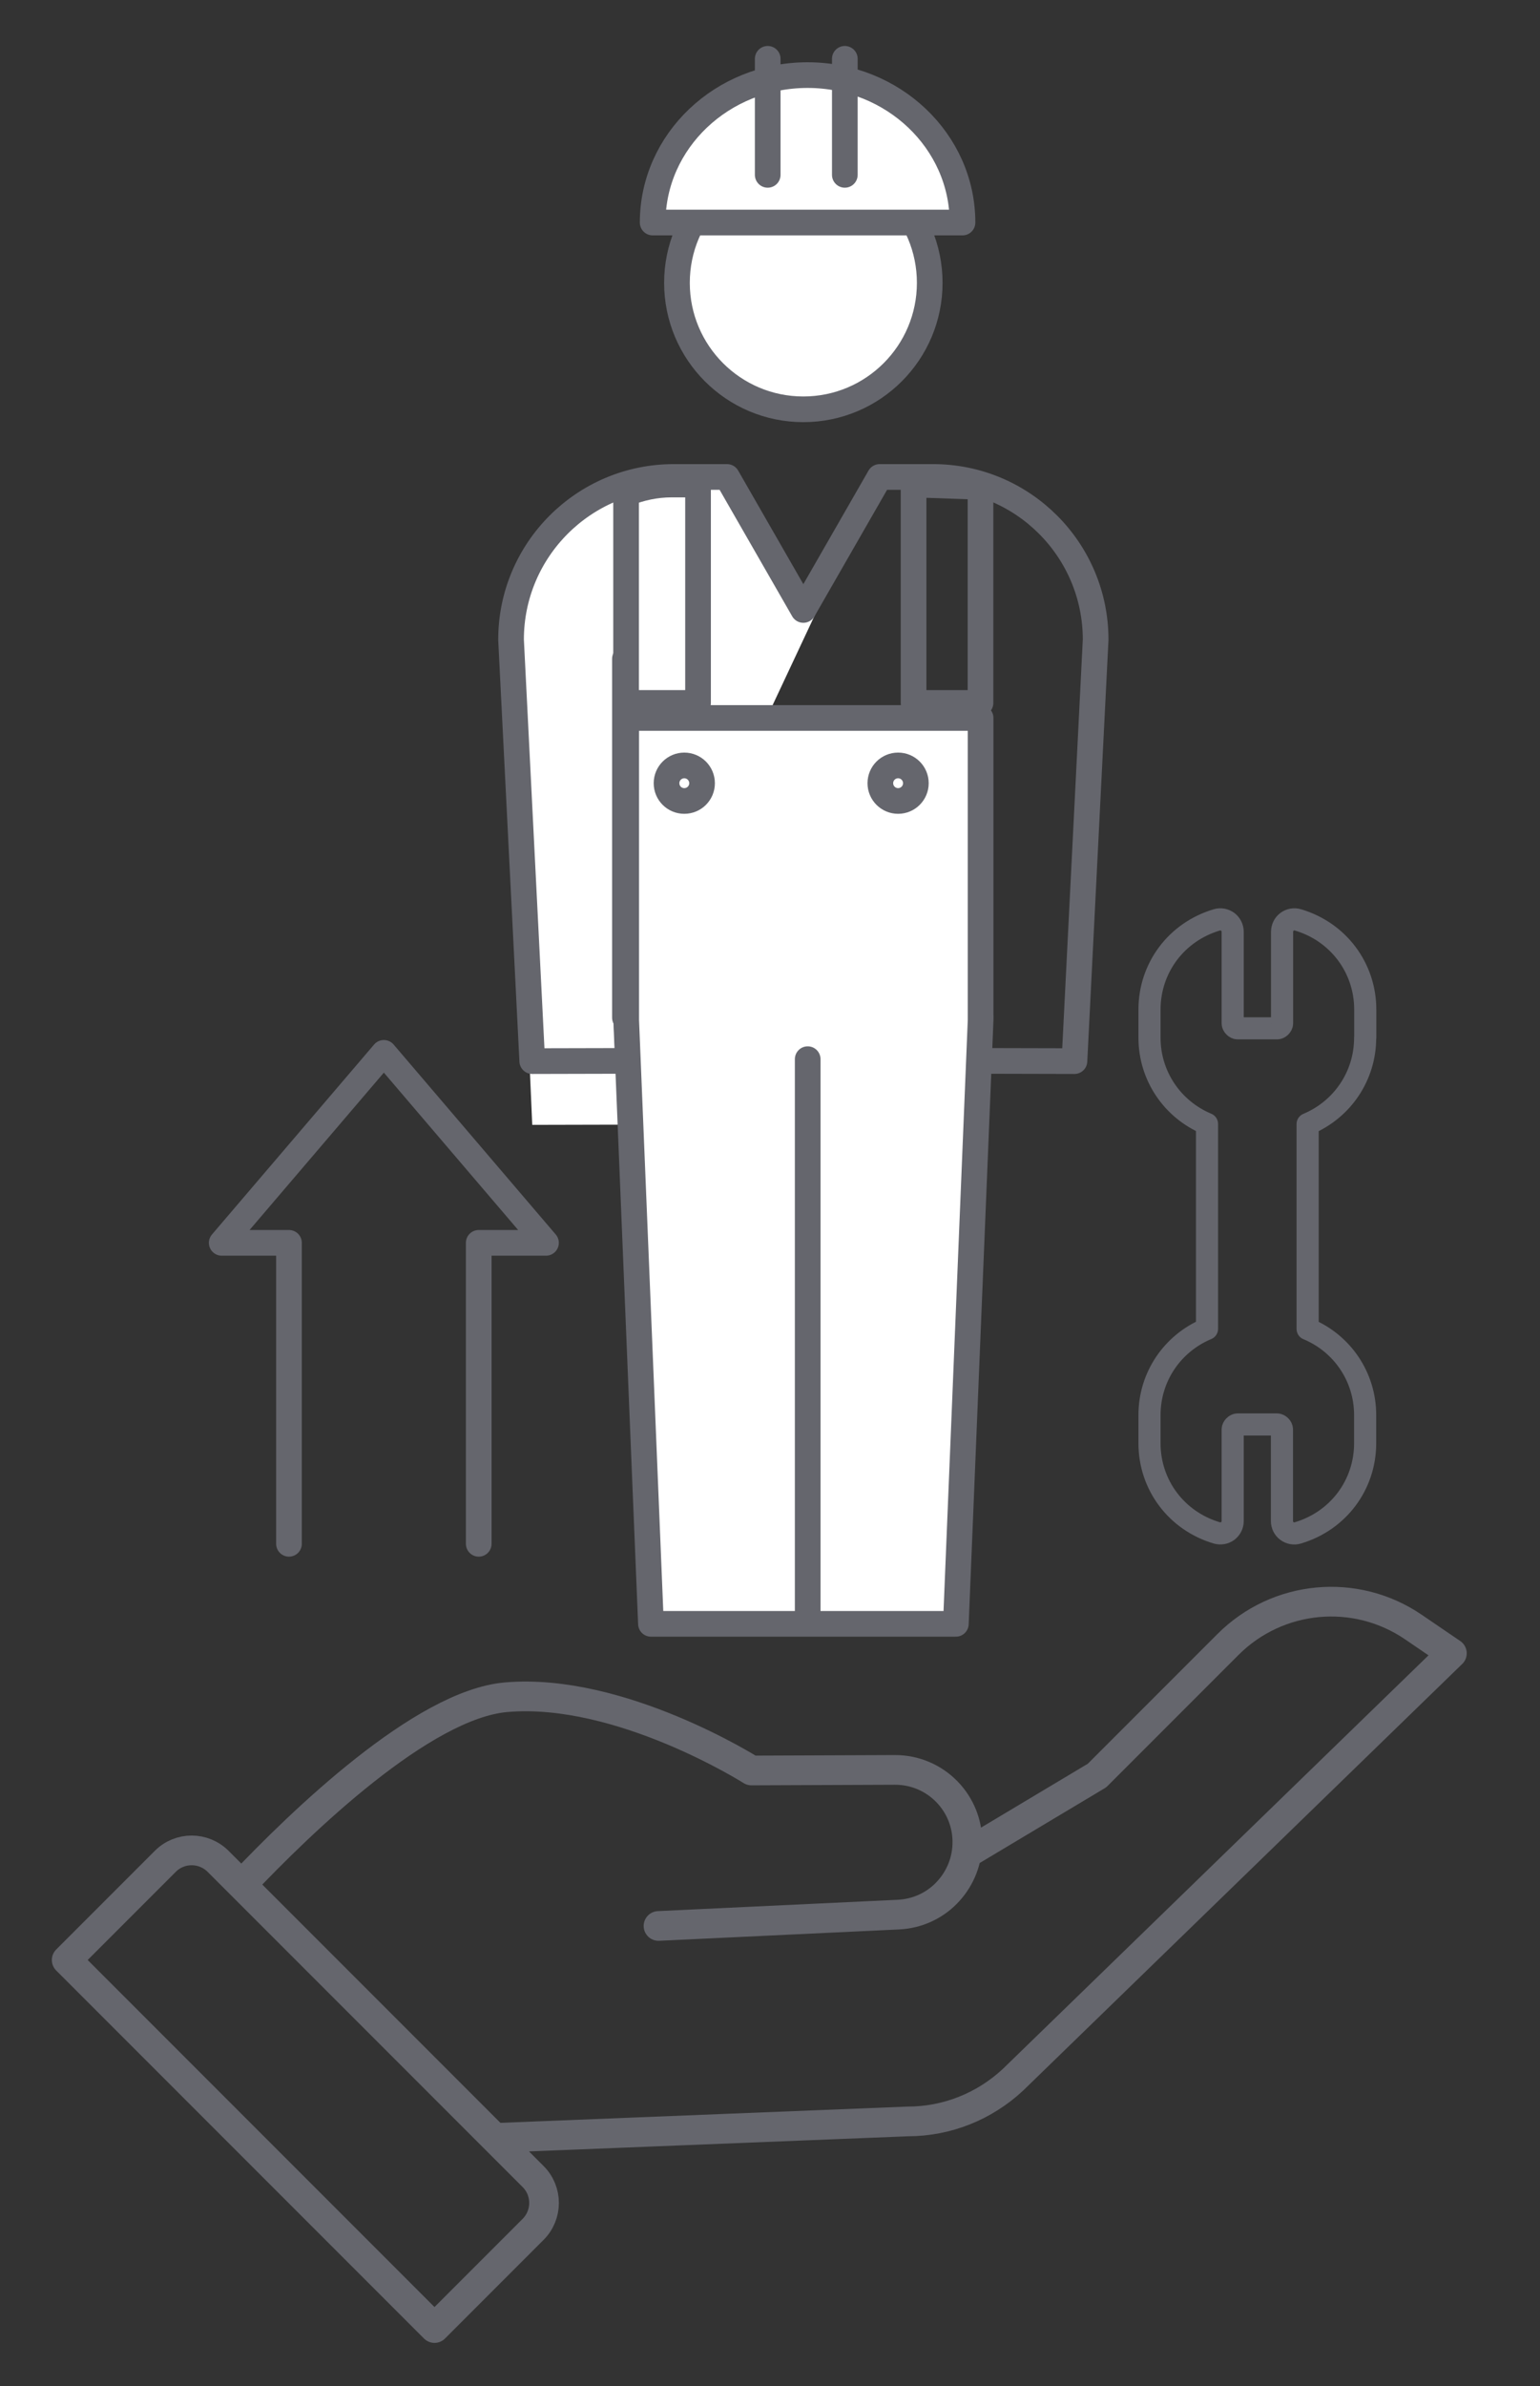 <?xml version="1.0" encoding="UTF-8"?>
<svg id="Livello_1" xmlns="http://www.w3.org/2000/svg" xmlns:xlink="http://www.w3.org/1999/xlink" viewBox="0 0 134.4 208.13">
  <rect x="0" y="0" width="134.4" height="208.13" fill="#333333" stroke="none"/>
  <defs>
    <style>
      .cls-1 {
        fill: #fff;
      }

      .cls-2 {
        stroke-width: 2.59px;
      }

      .cls-2, .cls-3, .cls-4, .cls-5 {
        fill: none;
      }

      .cls-2, .cls-4, .cls-5 {
        stroke: #65666d;
        stroke-linecap: round;
        stroke-linejoin: round;
      }

      .cls-4 {
        stroke-width: 2.24px;
      }

      .cls-6 {
        clip-path: url(#clippath-1);
      }

      .cls-7 {
        clip-path: url(#clippath-3);
      }

      .cls-5 {
        stroke-width: 1.93px;
      }

      .cls-8 {
        clip-path: url(#clippath-2);
      }

      .cls-9 {
        clip-path: url(#clippath);
      }
    </style>
    <clipPath id="clippath">
      <rect class="cls-3" x="4.53" y="4.01" width="123.48" height="200.34"/>
    </clipPath>
    <clipPath id="clippath-1">
      <rect class="cls-3" x="4.53" y="4.01" width="123.48" height="200.34"/>
    </clipPath>
    <clipPath id="clippath-2">
      <rect class="cls-3" x="4.53" y="4.01" width="123.48" height="200.34"/>
    </clipPath>
    <clipPath id="clippath-3">
      <rect class="cls-3" x="4.53" y="4.01" width="123.48" height="200.34"/>
    </clipPath>
  </defs>
  <g class="cls-9">
    <path class="cls-2" d="M37.92,203.05l8.6-8.6c1.28-1.28,1.28-3.35,0-4.62l-27.48-27.48c-1.28-1.28-3.35-1.28-4.62,0l-8.6,8.6,32.1,32.1ZM84.45,161.61l11.29-6.75,11.43-11.43c4.33-4.33,11.12-4.97,16.18-1.52l3.36,2.29-38.29,37.18c-2.5,2.34-5.78,3.65-9.2,3.65l-36.06,1.44M57.47,167.98l20.94-.99c1.63-.08,3.09-.76,4.16-1.84,1.1-1.11,1.8-2.61,1.85-4.28.12-3.57-2.76-6.52-6.33-6.5l-12.51.05s-11.43-7.25-21.4-6.39c-7.29.62-17.92,10.89-23.1,16.36"/>
    <path class="cls-1" d="M76.77,41.6l-6.66,11.6-6.66-11.6h-4.65c-7.84,0-14.2,6.36-14.2,14.19l1.85,42.32,8.38-.02-.17-9.39"/>
    <path class="cls-4" d="M54.54,57.46v31.3M63.45,41.6l6.66,11.6,6.66-11.6h4.66c7.84,0,14.19,6.36,14.19,14.19l-1.85,36.76-8.38-.02.17-3.83M76.77,41.6l-6.66,11.6-6.66-11.6h-4.65c-7.84,0-14.2,6.36-14.2,14.19l1.85,36.76,8.38-.02-.17-3.83"/>
  </g>
  <polygon class="cls-1" points="54.65 62.62 54.65 88.98 56.8 141.63 83.41 141.63 85.58 88.98 85.58 62.62 54.65 62.62"/>
  <path class="cls-4" d="M70.49,92.38v49.25M54.65,62.62v26.36l2.16,52.65h26.61l2.16-52.65v-26.36h-30.93Z"/>
  <g class="cls-6">
    <path class="cls-1" d="M61.27,68.31c0,.86-.69,1.55-1.55,1.55s-1.55-.69-1.55-1.55.7-1.55,1.55-1.55,1.55.69,1.55,1.55"/>
    <path class="cls-4" d="M61.27,68.31c0,.86-.69,1.55-1.55,1.55s-1.55-.69-1.55-1.55.7-1.55,1.55-1.55,1.55.69,1.55,1.55Z"/>
    <path class="cls-1" d="M79.93,68.31c0,.86-.69,1.55-1.55,1.55s-1.55-.69-1.55-1.55.7-1.55,1.55-1.55,1.55.69,1.55,1.55"/>
    <circle class="cls-4" cx="78.38" cy="68.31" r="1.55"/>
    <path class="cls-1" d="M54.65,61.31h6.27v-19.05h-2.3c-1.4,0-2.73.29-3.98.8v18.25Z"/>
    <path class="cls-4" d="M54.65,61.31h6.27v-19.05h-2.3c-1.4,0-2.73.29-3.98.8v18.25Z"/>
  </g>
  <polygon class="cls-4" points="85.57 61.31 79.73 61.31 79.73 42.26 85.57 42.46 85.57 61.31"/>
  <g class="cls-8">
    <path class="cls-1" d="M59.08,24.67c0-6.09,4.94-11.03,11.03-11.03s11.03,4.94,11.03,11.03-4.94,11.03-11.03,11.03-11.03-4.94-11.03-11.03"/>
    <path class="cls-4" d="M59.08,24.67c0-6.09,4.94-11.03,11.03-11.03s11.03,4.94,11.03,11.03-4.94,11.03-11.03,11.03-11.03-4.94-11.03-11.03Z"/>
    <path class="cls-1" d="M56.96,19.41c0-7.1,6.06-12.86,13.52-12.86s13.52,5.76,13.52,12.86h-27.04Z"/>
    <path class="cls-4" d="M73.73,5.13v10.12M67,5.13v10.12M56.96,19.41c0-7.1,6.06-12.86,13.52-12.86s13.52,5.76,13.52,12.86h-27.04Z"/>
  </g>
  <path class="cls-4" d="M47.65,108.4l-14.15-16.57-14.15,16.57h5.87v26.25M41.78,134.65v-26.25h5.87"/>
  <g class="cls-7">
    <path class="cls-5" d="M119.15,90.51v-2.45c0-3.65-2.36-6.79-5.88-7.83-.33-.1-.68-.03-.95.17-.27.2-.43.53-.43.87v7.99c0,.2-.23.43-.43.43h-3.45c-.2,0-.43-.23-.43-.43v-7.99c0-.34-.16-.66-.43-.87-.28-.2-.63-.27-.95-.17-3.52,1.04-5.88,4.18-5.88,7.83v2.45c0,3.32,1.99,6.25,5.02,7.52,0,5.96,0,11.91,0,17.87-3.03,1.27-5.02,4.19-5.02,7.52v2.46c0,3.64,2.36,6.78,5.88,7.82.32.09.68.03.95-.17.27-.21.43-.52.43-.86v-8c0-.2.23-.43.43-.43h3.44c.21,0,.43.23.43.43v8c0,.34.16.66.43.86.27.2.63.27.95.17,3.52-1.04,5.88-4.18,5.88-7.82v-2.46c0-3.32-1.99-6.25-5.02-7.51,0-5.96,0-11.91,0-17.87,3.03-1.27,5.02-4.2,5.02-7.52Z"/>
  </g>
</svg>